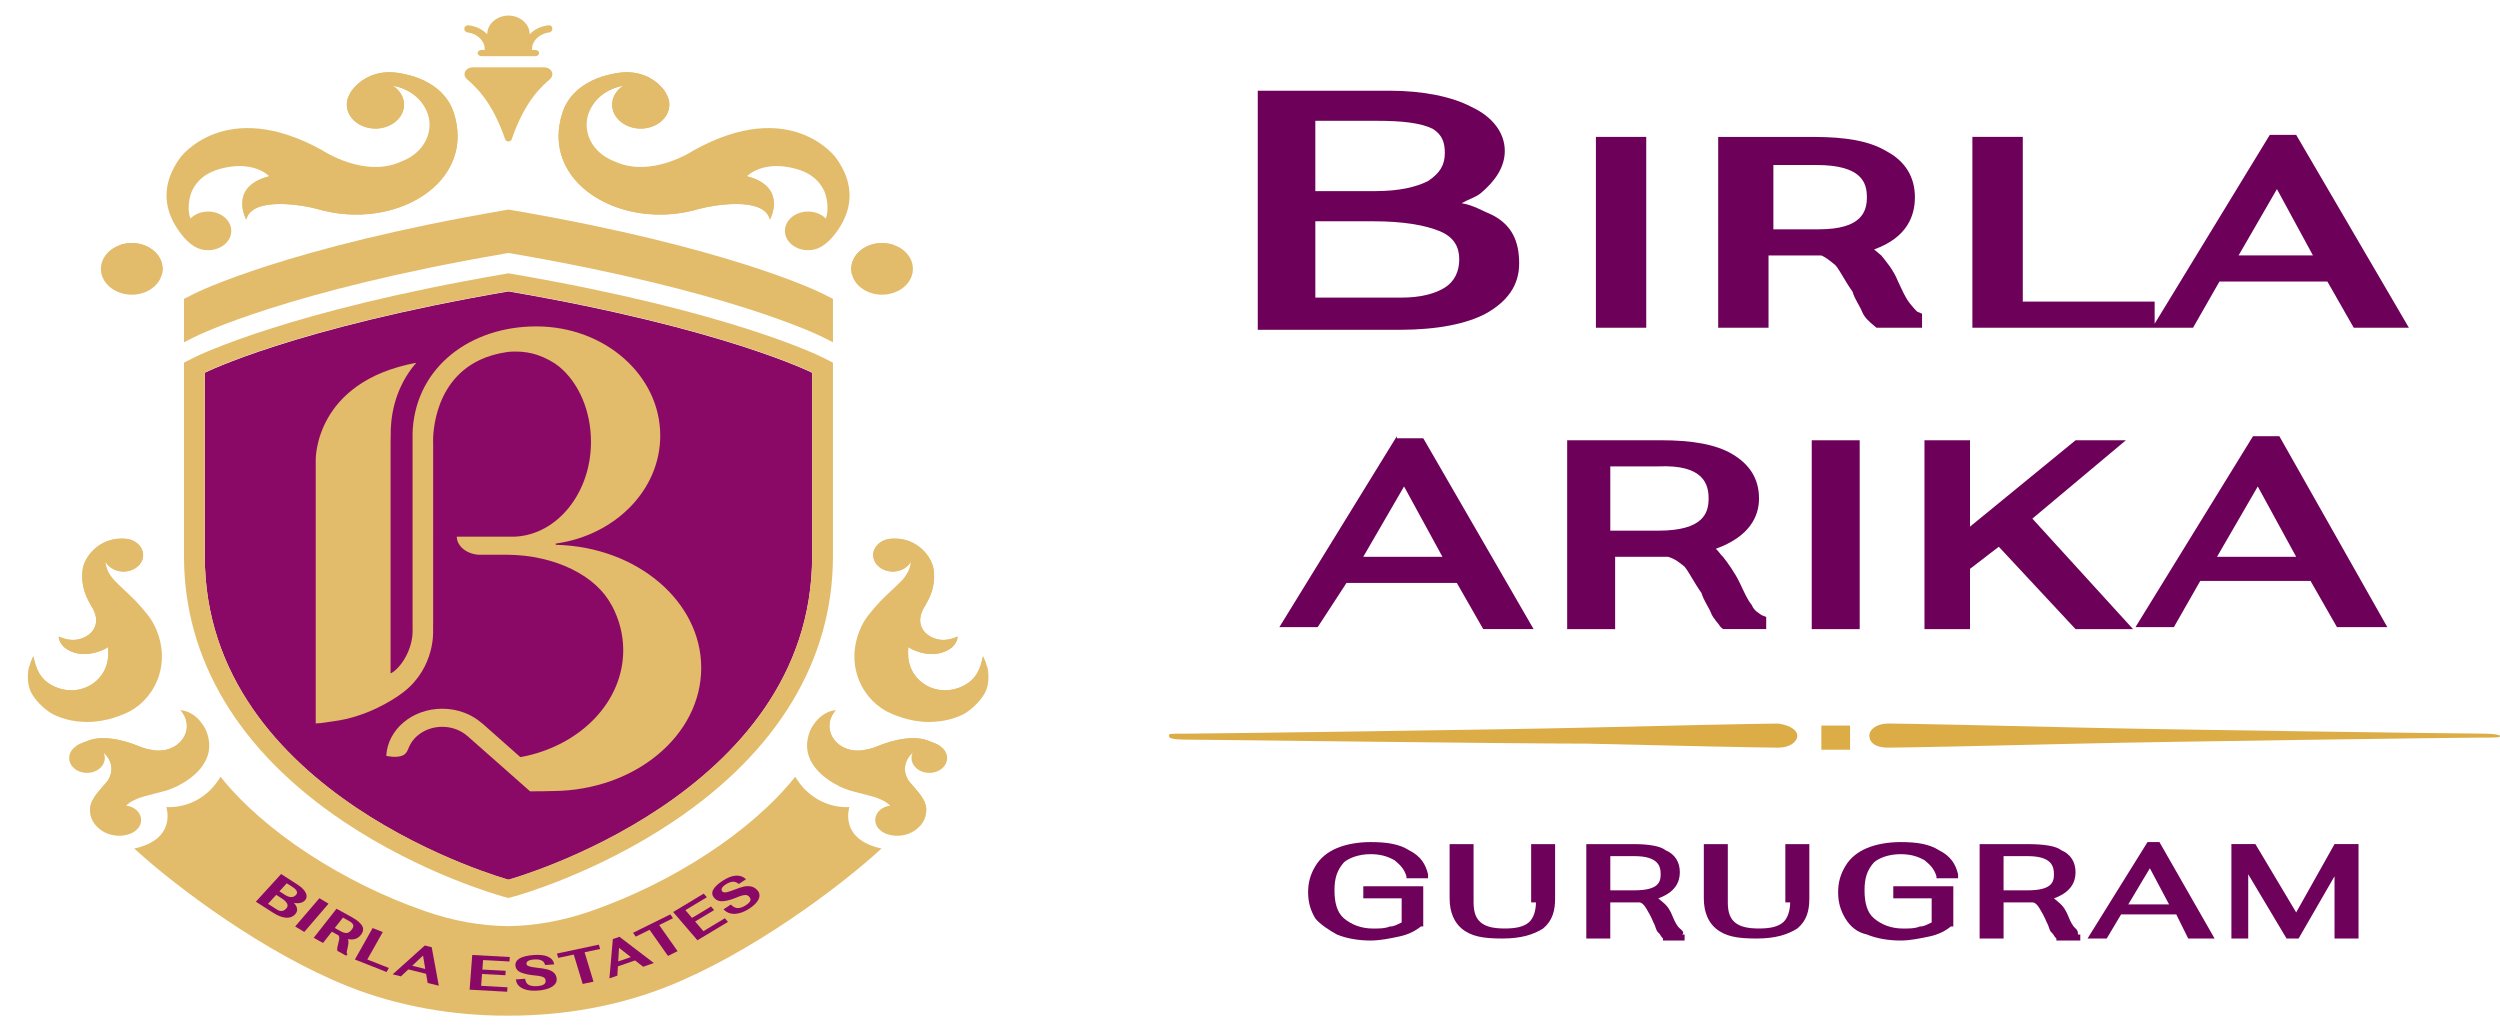 <?xml version="1.0" encoding="utf-8"?>
<!-- Generator: Adobe Illustrator 16.0.0, SVG Export Plug-In . SVG Version: 6.00 Build 0)  -->
<!DOCTYPE svg PUBLIC "-//W3C//DTD SVG 1.1//EN" "http://www.w3.org/Graphics/SVG/1.1/DTD/svg11.dtd">
<svg version="1.1" id="Layer_1" xmlns="http://www.w3.org/2000/svg" xmlns:xlink="http://www.w3.org/1999/xlink" x="0px" y="0px"
	 width="181.824px" height="75px" viewBox="-196.047 -15 181.824 75" enable-background="new -196.047 -15 181.824 75"
	 xml:space="preserve">
<g>
	<path fill="#DCAC47" d="M-14.223,38.499c0,0.146,0,0.146-1.395,0.146c-1.396,0-23.199,0.293-29.127,0.438
		c-5.926,0.147-12.906,0.293-13.953,0.293c-1.046,0-1.394-0.438-1.394-0.878l0,0l0,0l0,0l0,0c0-0.437,0.522-0.876,1.394-0.876
		c1.047,0,8.027,0.148,13.953,0.294c5.929,0.146,27.732,0.439,29.127,0.439C-14.4,38.356-14.223,38.499-14.223,38.499"/>
	<path fill="#DCAC47" d="M-65.328,38.499L-65.328,38.499L-65.328,38.499L-65.328,38.499c0,0.439-0.522,0.878-1.395,0.878
		c-1.047,0-8.023-0.146-13.954-0.293c-5.756,0-27.558-0.29-28.955-0.29c-1.394,0-1.394-0.148-1.394-0.294
		c0-0.143,0-0.143,1.394-0.143c1.397,0,23.199-0.294,28.955-0.438c5.931-0.147,12.907-0.294,13.954-0.294
		C-65.675,37.771-65.328,38.209-65.328,38.499L-65.328,38.499z"/>
	<rect x="-63.582" y="37.771" fill="#DCAC47" width="2.09" height="1.756"/>
	<path fill="#6D0159" d="M-87.479,0.653c-0.698-0.291-1.395-0.73-2.266-0.875c0.523-0.292,1.046-0.44,1.395-0.731
		c1.048-0.877,1.746-1.899,1.746-3.068c0-1.314-0.874-2.485-2.443-3.213c-1.397-0.731-3.49-1.169-5.931-1.169h-9.592v17.39h10.288
		c2.792,0,4.886-0.438,6.281-1.171c1.571-0.875,2.442-2.045,2.442-3.652C-85.557,2.554-86.084,1.386-87.479,0.653 M-90.965-3.875
		c0,0.876-0.351,1.46-1.222,2.044c-0.875,0.439-2.094,0.73-3.835,0.73h-4.362v-5.112h4.534c1.745,0,3.14,0.146,4.011,0.584
		C-91.14-5.192-90.965-4.606-90.965-3.875 M-100.384,1.093h4.188c2.267,0,3.836,0.293,4.884,0.73
		c1.043,0.438,1.396,1.169,1.396,2.046c0,0.878-0.352,1.607-1.047,2.045c-0.696,0.438-1.743,0.73-3.141,0.73h-6.279V1.093
		L-100.384,1.093z"/>
	<rect x="-79.977" y="-5.044" fill="#6D0159" width="3.661" height="13.88"/>
	<path fill="#6D0159" d="M-57.129,7.083c-0.35-0.438-0.522-0.876-0.871-1.606c-0.351-0.876-0.875-1.46-1.222-1.898
		c-0.176-0.147-0.348-0.293-0.522-0.438c2.441-0.877,2.967-2.485,2.967-3.799c0-1.461-0.699-2.631-2.098-3.36
		c-1.218-0.733-2.965-1.022-5.23-1.022h-6.979V8.837h3.662V3.579h3.84c0.348,0.146,0.699,0.438,1.047,0.73
		c0.349,0.439,0.698,1.171,1.22,1.9c0.175,0.585,0.522,1.021,0.697,1.46c0.177,0.438,0.525,0.73,0.874,1.021l0.174,0.146h3.313
		V7.816l-0.349-0.147C-56.606,7.668-56.777,7.522-57.129,7.083 M-60.269-0.663c0,1.024-0.349,2.34-3.489,2.34h-3.312v-4.676h3.136
		C-60.618-2.999-60.269-1.683-60.269-0.663"/>
	<path fill="#6D0159" d="M-30.965-5.192l-8.375,13.735V6.936h-9.59v-11.98h-3.667V8.835h13.085h0.175h2.789l1.921-3.361h7.849
		l1.917,3.361h4.011l-8.198-14.028L-30.965-5.192L-30.965-5.192z M-33.235,3.576l2.789-4.823l2.618,4.823H-33.235z"/>
	<path fill="#6E0159" d="M-96.374,47.123c0.699,0,1.221,0.144,1.744,0.438c0.349,0.29,0.698,0.584,0.874,1.17v0.146h1.569v-0.292
		c-0.175-0.732-0.523-1.318-1.394-1.755c-0.7-0.439-1.572-0.586-2.793-0.586c-0.871,0-1.743,0.146-2.441,0.438
		c-0.696,0.295-1.219,0.73-1.57,1.316c-0.349,0.586-0.523,1.168-0.523,1.898c0,0.731,0.175,1.317,0.523,1.9
		c0.348,0.438,1.045,0.877,1.57,1.169c0.699,0.292,1.57,0.439,2.441,0.439c0.699,0,1.398-0.147,2.093-0.293
		c0.7-0.146,1.219-0.438,1.571-0.729h0.175v-2.926h-4.36v0.88h2.79v1.754c-0.348,0.146-0.522,0.295-0.871,0.295
		c-0.35,0.146-0.699,0.146-1.221,0.146c-0.873,0-1.568-0.294-2.095-0.731c-0.521-0.438-0.698-1.17-0.698-2.045
		c0-0.878,0.177-1.462,0.698-2.049C-97.944,47.413-97.245,47.123-96.374,47.123"/>
	<path fill="#6E0159" d="M-84.338,50.629c0,0.586-0.174,1.169-0.524,1.461c-0.348,0.292-0.871,0.439-1.743,0.439
		c-0.874,0-1.397-0.147-1.744-0.439c-0.35-0.292-0.525-0.729-0.525-1.461v-4.238h-1.743v3.946c0,1.023,0.349,1.754,0.872,2.192
		c0.697,0.584,1.571,0.729,2.965,0.729s2.268-0.292,2.964-0.729c0.697-0.585,0.871-1.315,0.871-2.192v-3.946h-1.742v4.238H-84.338z"
		/>
	<path fill="#6E0159" d="M-73.873,52.529c-0.174-0.147-0.35-0.439-0.525-0.878c-0.172-0.438-0.347-0.729-0.697-1.022
		c-0.173-0.147-0.173-0.147-0.346-0.292c1.218-0.439,1.568-1.17,1.568-1.9c0-0.731-0.35-1.313-1.049-1.606
		c-0.346-0.291-1.218-0.439-2.265-0.439h-3.489v6.868h1.743v-2.63h2.095c0.173,0,0.348,0.147,0.522,0.438
		c0.173,0.293,0.348,0.585,0.524,1.022c0.174,0.292,0.174,0.585,0.347,0.73c0.177,0.146,0.177,0.293,0.35,0.438v0.147h1.568v-0.439
		h-0.174C-73.523,52.82-73.699,52.675-73.873,52.529 M-75.267,48.584c0,0.583-0.174,1.169-1.92,1.169h-1.743v-2.487h1.743
		C-75.441,47.267-75.267,47.999-75.267,48.584"/>
	<path fill="#6E0159" d="M-65.85,50.629c0,0.586-0.177,1.169-0.523,1.461c-0.349,0.292-0.872,0.439-1.743,0.439
		c-0.872,0-1.397-0.147-1.747-0.439c-0.349-0.292-0.521-0.729-0.521-1.461v-4.238h-1.745v3.946c0,1.023,0.348,1.754,0.872,2.192
		c0.699,0.584,1.571,0.729,2.966,0.729c1.395,0,2.263-0.292,2.963-0.729c0.698-0.585,0.873-1.315,0.873-2.192v-3.946h-1.745v4.238
		H-65.85z"/>
	<path fill="#6E0159" d="M-57.827,47.123c0.698,0,1.221,0.144,1.747,0.438c0.347,0.29,0.698,0.584,0.871,1.17v0.146h1.571v-0.292
		c-0.176-0.732-0.525-1.318-1.399-1.755c-0.696-0.439-1.568-0.586-2.789-0.586c-0.871,0-1.743,0.146-2.441,0.438
		c-0.7,0.295-1.223,0.73-1.571,1.316c-0.349,0.586-0.523,1.168-0.523,1.898c0,0.731,0.174,1.317,0.523,1.9
		c0.348,0.586,0.871,1.022,1.571,1.169c0.699,0.292,1.57,0.439,2.441,0.439c0.698,0,1.395-0.147,2.093-0.293
		c0.7-0.146,1.219-0.438,1.569-0.729h0.18v-2.926h-4.366v0.88h2.792v1.754c-0.347,0.146-0.522,0.295-0.871,0.295
		c-0.348,0.146-0.695,0.146-1.22,0.146c-0.871,0-1.571-0.294-2.093-0.731c-0.526-0.438-0.698-1.17-0.698-2.045
		c0-0.878,0.172-1.462,0.698-2.049C-59.397,47.413-58.698,47.123-57.827,47.123"/>
	<path fill="#6E0159" d="M-45.093,52.529c-0.175-0.147-0.352-0.439-0.522-0.878c-0.176-0.438-0.353-0.729-0.7-1.022
		c-0.173-0.147-0.173-0.147-0.348-0.292c1.219-0.439,1.57-1.17,1.57-1.9c0-0.731-0.348-1.313-1.048-1.606
		c-0.347-0.291-1.218-0.439-2.441-0.439h-3.487v6.868h1.742v-2.63h2.094c0.172,0,0.348,0.147,0.522,0.438
		c0.177,0.293,0.349,0.585,0.525,1.022c0.175,0.292,0.175,0.585,0.351,0.73c0.172,0.146,0.172,0.293,0.348,0.438v0.147h1.739v-0.439
		h-0.172C-44.918,52.82-44.918,52.675-45.093,52.529 M-46.664,48.584c0,0.583-0.172,1.169-1.919,1.169h-1.745v-2.487h1.745
		C-46.836,47.267-46.664,47.999-46.664,48.584"/>
	<path fill="#6E0159" d="M-39.859,46.244l-4.363,7.015h1.395l1.046-1.756h4.012l0.871,1.756h1.918l-4.012-7.015H-39.859z
		 M-41.258,50.776l1.57-2.631l1.396,2.631H-41.258z"/>
	<polygon fill="#6E0159" points="-26.258,46.391 -29.047,51.36 -32.012,46.391 -33.758,46.391 -33.758,53.259 -32.535,53.259 
		-32.535,48.584 -29.746,53.259 -28.872,53.259 -26.258,48.731 -26.258,53.259 -24.512,53.259 -24.512,46.391 	"/>
	<path fill="#6D0159" d="M-94.456,16.727l-8.543,13.883h2.788l2.096-3.214h8.022l1.919,3.357h3.664l-8.023-13.879h-1.92v-0.147
		H-94.456z M-96.897,25.495l2.966-5.115l2.792,5.115H-96.897z"/>
	<path fill="#6D0159" d="M-68.641,29.003L-68.641,29.003c-0.347-0.438-0.522-0.878-0.872-1.606c-0.35-0.731-0.874-1.462-1.221-1.901
		c-0.173-0.146-0.347-0.439-0.522-0.584c2.441-0.88,3.141-2.338,3.141-3.655c0-1.46-0.699-2.484-1.918-3.216
		c-1.22-0.73-2.965-1.022-5.232-1.022h-6.803v13.736h3.489v-5.261h3.839c0.523,0.147,0.873,0.44,1.218,0.73
		c0.352,0.438,0.699,1.171,1.221,1.899c0.174,0.585,0.525,1.022,0.697,1.461c0.176,0.437,0.524,0.731,0.699,1.022l0.176,0.147h3.137
		v-0.878l-0.348-0.146C-68.116,29.588-68.465,29.44-68.641,29.003 M-71.781,21.258c0,1.022-0.348,2.337-3.66,2.337h-3.49V18.92h3.49
		C-72.128,18.775-71.781,20.234-71.781,21.258"/>
	<rect x="-64.28" y="17.021" fill="#6D0159" width="3.488" height="13.735"/>
	<polygon fill="#6D0159" points="-41.434,17.021 -45.093,17.021 -52.769,23.303 -52.769,17.021 -56.081,17.021 -56.081,30.756 
		-52.769,30.756 -52.769,26.372 -50.675,24.764 -45.093,30.756 -40.911,30.756 -48.234,22.719 	"/>
	<path fill="#6D0159" d="M-30.27,16.727h-1.918l-8.546,13.883h2.792l1.919-3.361h8.02l1.921,3.361h3.663L-30.27,16.727z
		 M-34.804,25.495l2.964-5.115l2.792,5.115H-34.804z"/>
	<path fill="#E2BC6A" d="M-159.116,58.869L-159.116,58.869h-0.002c-4,0.012-8.001-0.694-11.594-2.122
		c-6.032-2.396-12.468-7.186-15.573-10.034c3.143-0.677,2.333-3.019,2.333-3.019s2.446,0.282,3.945-2.2
		c3.154,3.964,8.929,7.725,14.933,9.796c1.977,0.68,3.963,1.045,5.951,1.067c0.001,0,0.004,0,0.007,0.001
		c0.002-0.001,0.004-0.001,0.007-0.001c0.003,0,0.006,0,0.008,0.001c0.003-0.001,0.005-0.001,0.007-0.001
		c1.986-0.022,3.975-0.388,5.95-1.067c6.005-2.071,11.779-5.832,14.934-9.796c1.498,2.482,3.943,2.2,3.943,2.2
		s-0.809,2.342,2.333,3.019c-3.104,2.849-9.54,7.638-15.572,10.034c-3.592,1.428-7.594,2.134-11.592,2.122h-0.002h-0.002"/>
	<path fill="#8A0967" d="M-174.669,50.67c0.129,0.023,0.25,0.028,0.367,0.015c0.187-0.022,0.333-0.091,0.439-0.205
		c0.093-0.102,0.129-0.222,0.111-0.358c-0.021-0.13-0.089-0.266-0.205-0.404c-0.114-0.136-0.272-0.268-0.465-0.392l-1.181-0.758
		l-1.835,2.011l1.258,0.807c0.334,0.214,0.642,0.334,0.914,0.356c0.032,0.003,0.064,0.005,0.094,0.005
		c0.241,0,0.438-0.084,0.587-0.246C-174.361,51.254-174.39,50.976-174.669,50.67 M-174.767,49.514
		c0.16,0.103,0.262,0.204,0.304,0.307c0.038,0.095,0.02,0.181-0.057,0.265c-0.097,0.105-0.208,0.157-0.345,0.158
		c-0.134,0-0.284-0.053-0.444-0.154l-0.413-0.265l0.53-0.582L-174.767,49.514z M-175.223,51.07c-0.1,0.11-0.208,0.171-0.323,0.184
		c-0.117,0.011-0.24-0.023-0.367-0.108l-0.642-0.41l0.596-0.653l0.396,0.252c0.211,0.137,0.348,0.271,0.404,0.398
		C-175.106,50.854-175.126,50.965-175.223,51.07"/>
	<polygon fill="#8A0967" points="-172.818,50.326 -174.58,52.382 -173.917,52.781 -172.154,50.726 	"/>
	<path fill="#8A0967" d="M-169.798,52.993c0.184-0.235,0.211-0.463,0.079-0.677c-0.126-0.204-0.371-0.408-0.731-0.605l-1.122-0.619
		l-1.659,2.114l0.678,0.374l0.642-0.818l0.482,0.267c0.044,0.059,0.064,0.127,0.058,0.211c-0.007,0.093-0.031,0.22-0.074,0.374
		c-0.033,0.111-0.057,0.21-0.069,0.291c-0.013,0.084-0.013,0.16,0.001,0.227l0.004,0.025l0.637,0.351l0.11-0.135l-0.062-0.027
		c0,0-0.018-0.021-0.004-0.115c0.015-0.094,0.042-0.225,0.081-0.387c0.033-0.138,0.047-0.259,0.042-0.361
		c-0.003-0.063-0.015-0.125-0.033-0.183C-170.338,53.383-170.021,53.278-169.798,52.993 M-171.252,52.737l-0.446-0.246l0.593-0.754
		l0.445,0.246c0.158,0.087,0.258,0.18,0.3,0.278c0.039,0.092,0.001,0.213-0.114,0.358c-0.117,0.149-0.236,0.229-0.354,0.236
		C-170.952,52.862-171.095,52.824-171.252,52.737"/>
	<polygon fill="#8A0967" points="-168.208,52.788 -168.947,52.496 -170.236,54.785 -167.933,55.695 -167.766,55.401 
		-169.332,54.783 	"/>
	<path fill="#8A0967" d="M-164.65,53.89l-0.501-0.125l-2.336,2.097l0.598,0.149l0.539-0.505l1.293,0.319l0.114,0.667l0.809,0.2
		l-0.509-2.77L-164.65,53.89z M-165.117,55.473l-0.949-0.235l0.786-0.738L-165.117,55.473z"/>
	<polygon fill="#8A0967" points="-161.893,56.98 -159.163,57.129 -159.138,56.805 -161.055,56.7 -160.988,55.838 -159.292,55.929 
		-159.268,55.605 -160.963,55.515 -160.911,54.824 -158.994,54.928 -158.969,54.603 -161.701,54.455 	"/>
	<path fill="#8A0967" d="M-156.266,55.499c-0.184-0.045-0.435-0.085-0.746-0.119c-0.212-0.025-0.376-0.052-0.488-0.082
		c-0.128-0.037-0.182-0.068-0.205-0.091c-0.031-0.029-0.048-0.065-0.052-0.105c-0.009-0.078,0.025-0.144,0.106-0.202
		c0.085-0.062,0.227-0.101,0.422-0.115c0.228-0.018,0.411,0.001,0.547,0.056c0.13,0.054,0.218,0.151,0.269,0.301l0.015,0.046
		l0.66-0.051l-0.014-0.061c-0.046-0.219-0.197-0.387-0.449-0.501c-0.244-0.111-0.593-0.149-1.038-0.116
		c-0.451,0.034-0.792,0.116-1.01,0.242c-0.23,0.133-0.334,0.317-0.309,0.546c0.025,0.233,0.179,0.403,0.455,0.503
		c0.259,0.094,0.575,0.158,0.939,0.192c0.221,0.018,0.392,0.045,0.509,0.08c0.108,0.034,0.183,0.072,0.22,0.115
		c0.039,0.044,0.062,0.097,0.069,0.163c0.014,0.124-0.022,0.217-0.113,0.284c-0.093,0.071-0.252,0.115-0.475,0.134
		c-0.272,0.021-0.484-0.009-0.63-0.085c-0.14-0.072-0.228-0.207-0.262-0.399l-0.009-0.052l-0.672,0.051l0.009,0.058
		c0.044,0.272,0.213,0.479,0.507,0.609c0.223,0.102,0.501,0.152,0.826,0.152c0.087,0,0.179-0.005,0.274-0.012
		c0.279-0.021,0.523-0.069,0.729-0.142c0.209-0.074,0.371-0.173,0.48-0.296c0.111-0.124,0.16-0.269,0.142-0.43
		c-0.02-0.188-0.096-0.34-0.226-0.447C-155.911,55.62-156.073,55.545-156.266,55.499"/>
	<polygon fill="#8A0967" points="-152.494,53.702 -155.544,54.352 -155.45,54.667 -154.318,54.426 -153.669,56.563 -152.881,56.396 
		-153.53,54.258 -152.399,54.018 	"/>
	<path fill="#8A0967" d="M-151.476,53.298l-0.248,2.859l0.577-0.198l0.041-0.676l1.247-0.431l0.587,0.459l0.78-0.27l-2.502-1.91
		L-151.476,53.298z M-150.17,54.608l-0.914,0.315l0.058-0.987L-150.17,54.608z"/>
	<polygon fill="#8A0967" points="-147.099,51.782 -147.296,51.503 -150.006,52.842 -149.809,53.123 -148.804,52.625 
		-147.466,54.524 -146.767,54.178 -148.104,52.278 	"/>
	<polygon fill="#8A0967" points="-144.888,52.723 -145.49,52.021 -144.111,51.19 -144.336,50.927 -145.716,51.758 -146.198,51.195 
		-144.639,50.256 -144.865,49.991 -147.088,51.331 -145.324,53.386 -143.101,52.048 -143.329,51.784 	"/>
	<path fill="#8A0967" d="M-140.968,49.741c-0.14-0.151-0.3-0.243-0.479-0.274c-0.173-0.03-0.359-0.022-0.551,0.025
		c-0.184,0.047-0.416,0.126-0.704,0.239c-0.195,0.075-0.352,0.127-0.465,0.152c-0.103,0.021-0.183,0.028-0.23,0.017
		c-0.045-0.011-0.083-0.03-0.113-0.064c-0.058-0.062-0.071-0.133-0.042-0.218c0.032-0.092,0.127-0.188,0.282-0.289
		c0.181-0.118,0.347-0.187,0.496-0.201c0.142-0.015,0.282,0.029,0.421,0.132l0.041,0.03l0.522-0.342l-0.049-0.045
		c-0.181-0.162-0.418-0.235-0.702-0.217c-0.277,0.017-0.596,0.143-0.948,0.372c-0.732,0.479-0.934,0.903-0.599,1.261
		c0.172,0.186,0.412,0.259,0.707,0.217c0.278-0.037,0.585-0.127,0.913-0.265c0.199-0.085,0.36-0.139,0.481-0.162
		c0.111-0.021,0.199-0.022,0.26-0.003c0.06,0.019,0.115,0.054,0.163,0.106c0.09,0.098,0.119,0.192,0.088,0.29
		c-0.034,0.101-0.138,0.211-0.314,0.326c-0.216,0.142-0.412,0.214-0.59,0.216c-0.164,0-0.322-0.073-0.472-0.218l-0.042-0.039
		l-0.532,0.348l0.045,0.044c0.193,0.19,0.438,0.286,0.728,0.286c0.03,0,0.061-0.001,0.091-0.003
		c0.321-0.022,0.664-0.149,1.017-0.382c0.221-0.145,0.396-0.295,0.521-0.448c0.129-0.158,0.201-0.315,0.214-0.467
		C-140.797,50.011-140.85,49.868-140.968,49.741"/>
	<path fill="#E2BC6A" d="M-184.225,4.466c0.061,1.041-0.899,1.918-2.137,1.965c-1.236,0.045-2.286-0.755-2.344-1.789
		c-0.053-1.041,0.902-1.918,2.141-1.966C-185.326,2.631-184.279,3.433-184.225,4.466"/>
	<path fill="#8A0967" d="M-136.981,25.478c0,17.438-22.087,23.515-22.087,23.515s-22.083-6.076-22.083-23.515V12.112
		c0,0,6.412-3.227,22.083-5.916c15.675,2.689,22.087,5.916,22.087,5.916V25.478z"/>
	<path fill="#E2BC6A" d="M-155.566,24.625c-0.003,0-0.003,0.002-0.012,0.002c-0.003,0-0.003-0.002-0.016-0.002c0,0-0.003,0-0.011,0
		v-0.006c-0.019-0.012-0.039-0.023-0.039-0.045c0-0.016,0.02-0.031,0.039-0.041V24.53c0,0,0.004-0.002,0.008-0.002
		c0,0,0.016-0.008,0.019-0.008c0.004,0,0.008,0.005,0.008,0.005c4.278-0.619,7.542-3.893,7.542-7.842
		c0-4.387-4.034-7.944-9.011-7.944c-4.796,0-8.675,2.931-8.988,7.46c-0.005,0.064-0.013,0.328-0.013,0.328v0.116v0.256v0.585v13.185
		c0.084,1.613-0.962,3.025-1.6,3.307v-1.239v-2.222v-3.992V17.15c0.003-0.221,0.012-0.417,0.012-0.596v-0.157v-0.116
		c0,0,0.011-0.266,0.019-0.333c0.114-1.767,0.786-3.362,1.839-4.563c-7.433,1.382-7.314,7.058-7.314,7.058v0.172v7.907v6.214v3.698
		v1.182c0.47-0.016,0.914-0.112,1.357-0.169c2.275-0.304,4.21-1.473,5.055-2.133c2.282-1.801,2.124-4.424,2.124-4.424v-0.304v-0.26
		h0.004V17.203l-0.007-0.018h0.003c0,0-0.194-4.32,3.407-6.011c0.569-0.266,1.227-0.463,1.993-0.574
		c0.106-0.016,1.172-0.132,2.174,0.213c0.616,0.209,1.178,0.515,1.576,0.835c1.433,1.173,2.333,3.215,2.333,5.493
		c0,3.702-2.44,6.726-5.498,6.888h-2.685h-1.579c0.015,0.69,0.705,1.254,1.579,1.316h2.091c3.513,0.027,6.489,1.548,7.578,3.658
		l0.011-0.006c0.539,1.005,0.849,2.115,0.849,3.286c0,3.688-2.986,6.786-7.039,7.694c-0.145,0.031-0.294,0.063-0.443,0.089
		l-2.78-2.46l-0.003,0.005c-0.738-0.658-1.766-1.066-2.898-1.066c-2.191,0-3.976,1.521-4.071,3.43c0,0,0.841,0.198,1.276-0.076
		c0.235-0.148,0.299-0.401,0.399-0.617c0.381-0.832,1.312-1.421,2.396-1.421c0.716,0,1.357,0.254,1.824,0.666l0.004-0.001
		l2.229,1.968l2.21,1.954v-0.003l0.118,0.108c0.65-0.003,1.186,0,1.576-0.021c0.034-0.003,0.073,0,0.11,0
		c5.956-0.051,10.763-4.041,10.763-8.96C-145.048,28.729-149.725,24.782-155.566,24.625"/>
	<path fill="#E2BC6A" d="M-163.075-6.886c-0.542-1.58-2.027-2.271-2.838-2.537c-0.326-0.108-1.257-0.354-1.931-0.324
		c-1.273,0.052-2.086,0.671-2.539,1.232c-0.107,0.127-0.191,0.269-0.264,0.413v0.005c-0.006,0.019-0.014,0.037-0.021,0.054
		c-0.047,0.086-0.082,0.18-0.108,0.277c-0.003,0.015-0.003,0.022-0.007,0.032c-0.011,0.05-0.018,0.097-0.034,0.144
		c0.007-0.005,0.007-0.009,0.01-0.013c-0.131,0.882,0.561,1.719,1.619,1.913c1.12,0.207,2.228-0.39,2.478-1.327
		c0.176-0.682-0.149-1.354-0.765-1.75c1.521,0.259,2.669,1.432,2.669,2.834c-0.004,1.197-0.834,2.222-2.02,2.662
		c-2.669,1.277-5.776-0.796-5.776-0.796c-7.071-3.928-10.335,0.529-10.335,0.529c-1.816,2.5-0.768,4.494,0.099,5.604
		c0.498,0.634,0.957,0.873,0.957,0.873c0.275,0.165,0.608,0.258,0.971,0.258c0.926,0,1.683-0.628,1.683-1.406
		c0-0.773-0.757-1.405-1.679-1.406c-0.523,0.001-0.987,0.199-1.292,0.51c-0.237-0.577-0.108-1.513,0.102-1.977
		c0.498-1.108,1.522-1.567,2.57-1.756c2.107-0.384,3.059,0.659,3.059,0.659c-2.982,0.768-1.671,3.147-1.671,3.147
		c0.44-1.757,4.354-1.005,5.166-0.769C-167.334,1.852-161.32-1.722-163.075-6.886"/>
	<path fill="#E2BC6A" d="M-163.075-6.886c-0.542-1.58-2.027-2.271-2.838-2.537c-0.326-0.108-1.257-0.354-1.931-0.324
		c-1.273,0.052-2.086,0.671-2.539,1.232c-0.107,0.127-0.191,0.269-0.264,0.413v0.005c-0.006,0.019-0.014,0.037-0.021,0.054
		c-0.047,0.086-0.082,0.18-0.108,0.277c-0.003,0.015-0.003,0.022-0.007,0.032c-0.011,0.05-0.018,0.097-0.034,0.144
		c0.007-0.005,0.007-0.009,0.01-0.013c-0.131,0.882,0.561,1.719,1.619,1.913c1.12,0.207,2.228-0.39,2.478-1.327
		c0.176-0.682-0.149-1.354-0.765-1.75c0.954,0.164,1.762,0.685,2.229,1.401c0.038,0.056,0.076,0.115,0.106,0.172
		c0.012,0.021,0.023,0.037,0.031,0.059c1.808,3.318-1.992,7.048-7.501,5.433c-0.807-0.236-2.557-0.777-3.857-0.478
		c-2.982,0.768-1.671,3.147-1.671,3.147c0.44-1.757,4.354-1.005,5.166-0.769C-167.334,1.852-161.32-1.722-163.075-6.886"/>
	<path fill="#E2BC6A" d="M-155.111-6.886c0.54-1.58,2.022-2.271,2.829-2.537c0.33-0.108,1.262-0.354,1.934-0.324
		c1.273,0.052,2.089,0.671,2.543,1.232c0.103,0.127,0.187,0.269,0.259,0.413v0.005c0.008,0.019,0.017,0.037,0.027,0.054
		c0.038,0.086,0.077,0.18,0.103,0.277c0.004,0.015,0.004,0.022,0.008,0.032c0.011,0.05,0.023,0.097,0.03,0.144
		c0-0.005,0-0.009-0.004-0.013c0.126,0.882-0.563,1.719-1.617,1.913c-1.124,0.207-2.229-0.39-2.478-1.327
		c-0.18-0.682,0.145-1.354,0.761-1.75c-1.518,0.259-2.668,1.432-2.665,2.834c0,1.197,0.831,2.222,2.015,2.662
		c2.677,1.277,5.777-0.796,5.777-0.796c7.069-3.928,10.33,0.529,10.33,0.529c1.819,2.5,0.771,4.494-0.092,5.604
		c-0.501,0.634-0.963,0.873-0.963,0.873c-0.271,0.165-0.604,0.258-0.963,0.258c-0.925,0-1.684-0.628-1.684-1.406
		c0-0.773,0.75-1.405,1.684-1.406c0.516,0.001,0.983,0.199,1.289,0.51c0.236-0.577,0.107-1.513-0.104-1.977
		c-0.501-1.108-1.525-1.567-2.574-1.756c-2.105-0.384-3.054,0.659-3.054,0.659c2.982,0.768,1.67,3.147,1.67,3.147
		c-0.443-1.757-4.359-1.005-5.168-0.769C-150.851,1.852-156.87-1.722-155.111-6.886"/>
	<path fill="#E2BC6A" d="M-155.111-6.886c0.54-1.58,2.022-2.271,2.829-2.537c0.33-0.108,1.262-0.354,1.934-0.324
		c1.273,0.052,2.089,0.671,2.543,1.232c0.103,0.127,0.187,0.269,0.259,0.413v0.005c0.008,0.019,0.017,0.037,0.027,0.054
		c0.038,0.086,0.077,0.18,0.103,0.277c0.004,0.015,0.004,0.022,0.008,0.032c0.011,0.05,0.023,0.097,0.03,0.144
		c0-0.005,0-0.009-0.004-0.013c0.126,0.882-0.563,1.719-1.617,1.913c-1.124,0.207-2.229-0.39-2.478-1.327
		c-0.18-0.682,0.145-1.354,0.761-1.75c-0.956,0.164-1.762,0.685-2.228,1.401c-0.039,0.056-0.072,0.115-0.107,0.172
		c-0.008,0.021-0.02,0.037-0.028,0.059c-1.813,3.318,1.989,7.048,7.502,5.433c0.802-0.236,2.559-0.777,3.858-0.478
		c2.982,0.768,1.67,3.147,1.67,3.147c-0.443-1.757-4.359-1.005-5.168-0.769C-150.851,1.852-156.87-1.722-155.111-6.886"/>
	<path fill="#E2BC6A" d="M-134.133,4.466c-0.058,1.041,0.894,1.918,2.136,1.965c1.236,0.045,2.284-0.755,2.343-1.789
		c0.059-1.041-0.9-1.918-2.139-1.966C-133.027,2.631-134.076,3.433-134.133,4.466"/>
	<path fill="#E2BC6A" d="M-131.792,2.676c0.252,0.011,0.499,0.06,0.723,0.133c0.026,0.131,0.042,0.274,0.034,0.414
		c-0.057,1.033-1.102,1.837-2.34,1.791c-0.256-0.013-0.501-0.059-0.727-0.131c-0.027-0.135-0.039-0.274-0.03-0.417
		C-134.076,3.433-133.028,2.631-131.792,2.676"/>
	<path fill="#E2BC6A" d="M-186.565,2.676c-0.256,0.011-0.5,0.06-0.723,0.133c-0.03,0.131-0.042,0.274-0.038,0.414
		c0.062,1.033,1.105,1.837,2.344,1.791c0.256-0.013,0.502-0.059,0.727-0.131c0.027-0.135,0.038-0.274,0.031-0.417
		C-184.279,3.433-185.326,2.631-186.565,2.676"/>
	<path fill="#E2BC6A" d="M-158.762,0.294l-0.306-0.053l-0.302,0.053c-15.745,2.702-22.294,5.934-22.561,6.071l-0.734,0.372v3.156
		l0.734-0.371c0.267-0.136,6.816-3.368,22.561-6.07l0.302-0.054l0.306,0.054c15.748,2.702,22.29,5.934,22.561,6.07l0.734,0.371
		V6.737l-0.734-0.372C-136.473,6.228-143.014,2.996-158.762,0.294"/>
	<path fill="#E2BC6A" d="M-155.964-13.108c-0.059-0.045-0.137-0.065-0.221-0.05c-0.524,0.065-1.005,0.293-1.338,0.651v-0.032v-0.003
		v-0.034v-0.001l-0.003-0.032v-0.001c0-0.022-0.004-0.046-0.008-0.069l-0.007-0.032v-0.003l-0.008-0.028l-0.007-0.034v-0.002
		l-0.007-0.031l-0.004-0.031v-0.003v-0.002l-0.012-0.03v-0.001l-0.011-0.031l-0.012-0.03v-0.003l-0.012-0.027v-0.005l-0.015-0.028
		v-0.002l-0.015-0.026v-0.003l-0.012-0.026v-0.005l-0.015-0.027l-0.02-0.031l-0.019-0.029v-0.001l-0.019-0.026l-0.016-0.029v-0.003
		l-0.019-0.026v-0.004l-0.025-0.023v-0.001l-0.021-0.026l-0.019-0.025v-0.003l-0.008-0.004l-0.015-0.019l-0.024-0.026l-0.004-0.002
		l-0.021-0.024l-0.021-0.022l-0.003-0.003l-0.003-0.003l-0.019-0.021l-0.028-0.022l-0.026-0.022l-0.027-0.02v-0.003l-0.026-0.021
		v-0.003l-0.028-0.019h-0.002l-0.027-0.021v-0.001l-0.032-0.016l-0.03-0.021l-0.026-0.018h-0.008
		c-0.016-0.014-0.038-0.025-0.058-0.036l-0.034-0.018v-0.001l-0.032-0.015l-0.03-0.016h-0.003l-0.031-0.013l-0.03-0.014
		l-0.039-0.013l-0.033-0.015l-0.035-0.009l-0.034-0.013h-0.004l-0.035-0.01l-0.039-0.013l-0.039-0.006l-0.034-0.008l-0.034-0.008
		l-0.039-0.005c-0.014-0.003-0.025-0.004-0.041-0.004v-0.003l-0.035-0.005l-0.038-0.004l-0.042-0.002l-0.039-0.003h-0.042
		l-0.042-0.001l-0.034,0.001h-0.004h-0.038l-0.038,0.003h-0.004l-0.03,0.002l-0.043,0.004l-0.039,0.005v0.003l-0.039,0.004
		l-0.039,0.005c-0.011,0.005-0.022,0.006-0.037,0.008l-0.035,0.008l-0.038,0.006h-0.004l-0.034,0.013l-0.036,0.01l-0.033,0.013
		l-0.038,0.009l-0.035,0.015l-0.034,0.013l-0.031,0.014l-0.035,0.013l-0.036,0.016l-0.028,0.015v0.001l-0.035,0.018
		c-0.02,0.011-0.043,0.022-0.062,0.036l-0.03,0.018h-0.005l-0.023,0.021l-0.034,0.016v0.001l-0.031,0.021l-0.022,0.019l-0.004,0.003
		l-0.024,0.021v0.003l-0.03,0.02l-0.022,0.022h-0.005l-0.021,0.022l-0.021,0.021l-0.011,0.003v0.003l-0.023,0.022l-0.027,0.024
		v0.002l-0.019,0.026l-0.02,0.019l-0.003,0.004v0.003l-0.018,0.025h-0.004l-0.021,0.026v0.001l-0.018,0.023v0.004l-0.021,0.026
		l-0.003,0.003l-0.02,0.029l-0.019,0.026v0.001l-0.014,0.029l-0.016,0.031l-0.017,0.027v0.005l-0.013,0.026l-0.005,0.003
		l-0.008,0.026v0.002l-0.015,0.028v0.005l-0.014,0.027v0.003l-0.013,0.03l-0.008,0.031v0.001l-0.011,0.03v0.002v0.003l-0.013,0.031
		l-0.006,0.031v0.002l-0.005,0.034l-0.006,0.028v0.003l-0.009,0.032c0,0.023-0.006,0.047-0.006,0.069v0.001v0.032v0.001v0.034v0.003
		l-0.004,0.032c-0.336-0.357-0.811-0.586-1.342-0.651c-0.08-0.015-0.156,0.005-0.218,0.05c-0.065,0.047-0.101,0.106-0.101,0.174
		v0.063c0,0.112,0.105,0.209,0.235,0.228c0.707,0.094,1.246,0.603,1.246,1.22v0.054h-0.234c-0.151,0-0.279,0.101-0.279,0.23
		c0,0.125,0.127,0.227,0.279,0.227h1.95h1.957c0.158,0,0.28-0.102,0.28-0.227c0-0.13-0.123-0.23-0.28-0.23h-0.236v-0.054
		c0-0.617,0.543-1.125,1.247-1.22c0.134-0.018,0.229-0.116,0.229-0.228v-0.063C-155.873-13.001-155.902-13.061-155.964-13.108"/>
	<path fill="#E2BC6A" d="M-155.873-9.6c0-0.248-0.207-0.449-0.485-0.492l-0.004-0.003c-0.029-0.007-0.068-0.01-0.099-0.01h-2.607
		h-2.604c-0.036,0-0.069,0.002-0.104,0.01v0.003c-0.279,0.042-0.488,0.244-0.488,0.492c0,0.11,0.046,0.216,0.122,0.296l-0.004,0.01
		c0.603,0.537,1.854,1.539,2.851,4.46h0.008c0.034,0.068,0.122,0.121,0.218,0.121c0.103,0,0.184-0.053,0.222-0.121h0.004
		c0.998-2.922,2.252-3.924,2.853-4.46l-0.004-0.01C-155.921-9.384-155.873-9.49-155.873-9.6"/>
	<path fill="#E2BC6A" d="M-136.202,11.003c-0.271-0.135-6.813-3.372-22.561-6.072l-0.306-0.055l-0.301,0.055
		c-15.745,2.7-22.294,5.937-22.561,6.072l-0.735,0.372v14.082c0,7.531,4.015,14.203,11.608,19.292
		c5.67,3.797,11.283,5.365,11.516,5.431l0.474,0.13l0.475-0.13c0.236-0.065,5.846-1.634,11.514-5.431
		c7.597-5.089,11.612-11.761,11.612-19.292V11.375L-136.202,11.003z M-136.981,25.457c0,17.438-22.087,23.513-22.087,23.513
		s-22.083-6.074-22.083-23.513V12.094c0,0,6.412-3.229,22.083-5.917c15.675,2.688,22.087,5.917,22.087,5.917V25.457z"/>
	<path fill="#E2BC6A" d="M-133.397,30.558c0.293-0.625,0.775-1.171,1.364-1.812c0.241-0.27,1.354-1.277,1.599-1.557
		c0.328-0.366,0.593-0.8,0.618-1.316c-0.182,0.32-0.531,0.576-0.978,0.664c-0.768,0.146-1.533-0.257-1.708-0.901
		c-0.177-0.642,0.304-1.28,1.069-1.433c0.123-0.022,0.244-0.029,0.363-0.025c0.007,0,0.007,0,0.007,0v-0.004
		c1.786-0.052,2.817,1.386,2.921,2.263c0.148,1.246-0.271,2.041-0.75,2.835c-0.039,0.072-0.065,0.148-0.104,0.23
		c-0.439,1.069,0.307,1.863,1.27,2.018c0.424,0.068,0.906-0.03,1.327-0.228c-0.012,0.46-0.427,0.802-0.433,0.807
		c-1.268,0.975-2.863,0.129-2.863,0.129c-0.11-0.047-0.21-0.104-0.294-0.172c-0.015,0.189-0.023,0.386-0.01,0.593
		c0.065,1.973,2.154,3.173,4.026,2.226c1.016-0.518,1.246-1.362,1.42-2.147c0,0,0.005,0.017,0.013,0.045
		c0.006,0.004,0.006,0.008,0.006,0.01c0.004,0.006,0.008,0.009,0.008,0.009c0.08,0.177,0.29,0.672,0.329,0.891
		c0.057,0.421,0.068,0.904-0.069,1.354c-0.141,0.489-0.592,1.06-1.132,1.508c-0.091,0.073-0.183,0.144-0.274,0.209
		c-0.408,0.305-1.125,0.548-1.667,0.648c-1.637,0.298-2.906-0.093-3.873-0.496C-133.233,36.067-134.735,33.421-133.397,30.558"/>
	<path fill="#E2BC6A" d="M-131.712,30.724c0.237-0.5,0.617-0.929,1.079-1.439c0.1-0.106,0.356-0.349,0.616-0.595
		c0.153-0.145,0.547-0.578,0.708-0.801c0.021-0.028,0.091-0.143,0.109-0.177c0.085-0.143,0.164-0.284,0.218-0.398
		c0.011-0.025,0.053-0.129,0.06-0.174c0.02-0.06,0.036-0.126,0.036-0.158c0.023-0.111,0.038-0.215,0.045-0.288v-0.101
		c0-0.565-0.179-1.584-1.361-2.142c0.234,0.164,0.405,0.387,0.483,0.652c0.17,0.644-0.307,1.286-1.076,1.435
		c-0.768,0.146-1.533-0.258-1.708-0.902c-0.176-0.643,0.304-1.28,1.069-1.433c0.126-0.022,0.37-0.027,0.37-0.027l0.009-0.002h0.195
		c1.658,0.057,2.618,1.42,2.718,2.263c0.148,1.246-0.272,2.041-0.749,2.835c-0.039,0.072-0.065,0.148-0.104,0.23
		c-0.439,1.068,0.307,1.863,1.27,2.018c0.424,0.068,0.906-0.029,1.327-0.227c-0.012,0.459-0.427,0.8-0.433,0.807
		c-1.268,0.974-2.862,0.128-2.862,0.128c-0.111-0.046-0.21-0.104-0.295-0.172c-0.015,0.188-0.023,0.386-0.01,0.593
		c0.064,1.972,2.154,3.173,4.026,2.226c1.016-0.518,1.245-1.362,1.42-2.147c0,0,0.106,0.242,0.211,0.497
		c-0.053-0.027-0.077-0.037-0.077-0.027c0.049,0.336,0.053,0.714-0.054,1.075c-0.114,0.388-0.47,0.836-0.902,1.192
		c-0.065,0.06-0.141,0.112-0.214,0.166c-0.329,0.242-0.895,0.437-1.322,0.513c-1.292,0.238-2.335-0.022-3.105-0.343
		C-131.612,35.138-132.774,32.99-131.712,30.724"/>
	<path fill="#E2BC6A" d="M-135.253,36.646c-0.235,0.254-0.401,0.571-0.451,0.921c-0.144,0.993,0.656,1.896,1.782,2.011
		c0.183,0.019,0.362,0.017,0.539-0.003c0.269-0.039,0.548-0.09,0.864-0.193c0.119-0.041,0.241-0.085,0.367-0.138
		c0.242-0.1,2.164-0.891,3.555-0.396c0.341,0.125,0.642,0.234,0.941,0.424c-0.092-0.02-0.188-0.037-0.283-0.046
		c-1.122-0.116-2.142,0.551-2.279,1.49c-0.053,0.338,0.023,0.668,0.188,0.953c0.014,0.049,0.057,0.103,0.111,0.17
		c0,0.005,0.012,0.015,0.016,0.018c0.026,0.035,0.061,0.074,0.091,0.11c0.003,0.006,0.008,0.01,0.012,0.012
		c0.333,0.386,0.916,0.986,1.065,1.538c0.047,0.173,0.067,0.359,0.047,0.552c-0.087,1.004-1.083,1.771-2.225,1.713
		c-0.272-0.016-0.524-0.072-0.756-0.171c-0.039-0.015-0.211-0.107-0.265-0.148c-0.002-0.003-0.011-0.008-0.014-0.014
		c-0.051-0.035-0.188-0.172-0.229-0.218c-0.153-0.191-0.234-0.419-0.211-0.663c0.038-0.509,0.505-0.909,1.085-0.973
		c-0.168-0.165-0.37-0.308-0.604-0.409c-0.1-0.05-0.211-0.098-0.33-0.146c-0.339-0.133-1.796-0.471-2.103-0.579
		c-0.237-0.087-0.476-0.182-0.63-0.255c-1.043-0.518-3.028-1.821-2.167-4.037C-137.138,38.168-136.583,36.781-135.253,36.646"/>
	<path fill="#E2BC6A" d="M-129.419,39.396c-0.479,0.446-0.44,1.131,0.091,1.536c0.531,0.402,1.347,0.371,1.832-0.076
		c0.477-0.441,0.439-1.132-0.092-1.532C-128.116,38.921-128.938,38.952-129.419,39.396"/>
	<path fill="#E2BC6A" d="M-130.898,42.097c-0.421-0.153-2.389-0.69-3.349-1.158c-1.682-0.817-3.387-2.248-1.006-4.292
		c-0.235,0.254-0.4,0.571-0.451,0.921c-0.145,0.993,0.655,1.896,1.782,2.011c0.183,0.019,0.363,0.017,0.538-0.003
		c0.269-0.039,0.548-0.09,0.865-0.193c0.118-0.041,0.24-0.085,0.365-0.138c0.243-0.1,2.164-0.891,3.556-0.397
		c0.341,0.126,0.642,0.235,0.941,0.425c-0.093-0.02-0.188-0.037-0.283-0.046c-1.122-0.116-2.142,0.552-2.279,1.49
		c-0.053,0.338,0.023,0.668,0.188,0.953c0.014,0.049,0.057,0.103,0.111,0.17c0,0.005,0.012,0.015,0.016,0.018
		c0.026,0.035,0.061,0.073,0.091,0.111c0.004,0.004,0.008,0.009,0.011,0.011c0.333,0.386,0.917,0.986,1.066,1.538
		c0.046,0.173,0.065,0.359,0.046,0.552c-0.03,0.392-0.204,0.745-0.469,1.028C-128.724,44.594-127.921,43.197-130.898,42.097"/>
	<path fill="#E2BC6A" d="M-184.78,30.558c-0.293-0.625-0.775-1.171-1.365-1.812c-0.241-0.27-1.354-1.277-1.598-1.557
		c-0.329-0.366-0.592-0.8-0.62-1.316c0.184,0.32,0.533,0.576,0.979,0.664c0.768,0.146,1.534-0.257,1.709-0.901
		c0.175-0.642-0.305-1.28-1.07-1.433c-0.123-0.022-0.245-0.029-0.363-0.025c-0.007,0-0.007,0-0.007,0v-0.004
		c-1.787-0.052-2.819,1.386-2.922,2.263c-0.148,1.246,0.272,2.041,0.75,2.835c0.039,0.072,0.064,0.148,0.103,0.23
		c0.441,1.069-0.305,1.863-1.268,2.018c-0.425,0.068-0.907-0.03-1.327-0.228c0.011,0.46,0.428,0.802,0.432,0.807
		c1.269,0.975,2.863,0.129,2.863,0.129c0.11-0.047,0.209-0.104,0.295-0.172c0.015,0.189,0.022,0.386,0.011,0.593
		c-0.064,1.973-2.156,3.173-4.026,2.226c-1.017-0.518-1.246-1.362-1.421-2.147c0,0-0.003,0.017-0.012,0.045
		c-0.008,0.004-0.008,0.008-0.008,0.01c-0.003,0.006-0.007,0.009-0.007,0.009c-0.08,0.177-0.292,0.672-0.329,0.891
		c-0.058,0.421-0.068,0.904,0.07,1.354c0.14,0.489,0.591,1.06,1.132,1.508c0.092,0.073,0.182,0.144,0.274,0.209
		c0.408,0.305,1.124,0.548,1.666,0.648c1.637,0.298,2.907-0.093,3.873-0.496C-184.944,36.067-183.442,33.421-184.78,30.558"/>
	<path fill="#E2BC6A" d="M-186.465,30.724c-0.238-0.5-0.616-0.929-1.079-1.439c-0.099-0.106-0.354-0.349-0.614-0.595
		c-0.153-0.145-0.547-0.578-0.708-0.801c-0.021-0.028-0.091-0.143-0.111-0.177c-0.084-0.143-0.165-0.284-0.217-0.398
		c-0.012-0.025-0.054-0.129-0.061-0.174c-0.019-0.06-0.035-0.126-0.035-0.158c-0.022-0.111-0.038-0.215-0.045-0.288v-0.101
		c0-0.565,0.179-1.584,1.36-2.142c-0.234,0.164-0.405,0.387-0.481,0.652c-0.173,0.644,0.305,1.286,1.075,1.435
		c0.766,0.146,1.532-0.258,1.708-0.902c0.175-0.643-0.305-1.28-1.069-1.433c-0.126-0.022-0.37-0.027-0.37-0.027l-0.009-0.002h-0.195
		c-1.659,0.057-2.618,1.42-2.718,2.263c-0.148,1.246,0.272,2.041,0.749,2.835c0.039,0.072,0.064,0.148,0.104,0.23
		c0.44,1.068-0.306,1.863-1.269,2.018c-0.425,0.068-0.907-0.029-1.327-0.227c0.01,0.459,0.428,0.8,0.432,0.807
		c1.269,0.974,2.861,0.128,2.861,0.128c0.111-0.046,0.211-0.104,0.296-0.172c0.015,0.188,0.022,0.386,0.01,0.593
		c-0.063,1.972-2.155,3.173-4.025,2.226c-1.017-0.518-1.246-1.362-1.42-2.147c0,0-0.108,0.242-0.211,0.497
		c0.054-0.027,0.076-0.037,0.076-0.027c-0.049,0.336-0.053,0.714,0.054,1.075c0.114,0.388,0.47,0.836,0.902,1.192
		c0.065,0.06,0.142,0.112,0.215,0.166c0.328,0.242,0.894,0.437,1.323,0.513c1.29,0.238,2.333-0.022,3.103-0.343
		C-186.565,35.138-185.402,32.99-186.465,30.724"/>
	<path fill="#E2BC6A" d="M-182.924,36.646c0.236,0.254,0.4,0.571,0.451,0.921c0.146,0.993-0.655,1.896-1.782,2.011
		c-0.182,0.019-0.363,0.017-0.538-0.003c-0.268-0.039-0.548-0.09-0.864-0.193c-0.12-0.041-0.241-0.085-0.367-0.138
		c-0.243-0.1-2.164-0.891-3.556-0.396c-0.34,0.125-0.642,0.234-0.941,0.424c0.093-0.02,0.189-0.037,0.284-0.046
		c1.12-0.116,2.141,0.551,2.28,1.49c0.051,0.338-0.025,0.668-0.189,0.953c-0.014,0.049-0.057,0.103-0.111,0.17
		c0,0.005-0.012,0.015-0.016,0.018c-0.026,0.035-0.061,0.074-0.092,0.11c-0.003,0.006-0.007,0.01-0.01,0.012
		c-0.333,0.386-0.917,0.986-1.067,1.538c-0.046,0.173-0.065,0.359-0.046,0.552c0.088,1.004,1.083,1.771,2.224,1.713
		c0.272-0.016,0.524-0.072,0.758-0.171c0.037-0.015,0.21-0.107,0.263-0.148c0.004-0.003,0.012-0.008,0.015-0.014
		c0.051-0.035,0.188-0.172,0.23-0.218c0.153-0.191,0.234-0.419,0.211-0.663c-0.038-0.509-0.505-0.909-1.086-0.973
		c0.167-0.165,0.371-0.308,0.604-0.409c0.1-0.05,0.21-0.098,0.329-0.146c0.34-0.133,1.797-0.471,2.102-0.579
		c0.238-0.087,0.478-0.182,0.629-0.255c1.045-0.518,3.029-1.821,2.169-4.037C-181.04,38.168-181.593,36.781-182.924,36.646"/>
	<path fill="#E2BC6A" d="M-188.759,39.396c0.479,0.446,0.44,1.131-0.091,1.536c-0.53,0.402-1.345,0.371-1.831-0.076
		c-0.478-0.441-0.439-1.132,0.093-1.532C-190.063,38.921-189.239,38.952-188.759,39.396"/>
	<path fill="#E2BC6A" d="M-187.279,42.097c0.42-0.153,2.389-0.69,3.349-1.158c1.681-0.817,3.386-2.248,1.006-4.292
		c0.236,0.254,0.4,0.571,0.451,0.921c0.146,0.993-0.655,1.896-1.782,2.011c-0.183,0.019-0.363,0.017-0.539-0.003
		c-0.268-0.039-0.547-0.09-0.863-0.193c-0.12-0.041-0.241-0.085-0.368-0.138c-0.241-0.1-2.164-0.891-3.555-0.397
		c-0.341,0.126-0.641,0.235-0.941,0.425c0.093-0.02,0.189-0.037,0.283-0.046c1.121-0.116,2.142,0.552,2.28,1.49
		c0.053,0.338-0.023,0.668-0.188,0.953c-0.014,0.049-0.057,0.103-0.111,0.17c0,0.005-0.011,0.015-0.017,0.018
		c-0.025,0.035-0.06,0.073-0.09,0.111c-0.002,0.004-0.008,0.009-0.011,0.011c-0.333,0.386-0.917,0.986-1.067,1.538
		c-0.045,0.173-0.065,0.359-0.045,0.552c0.03,0.392,0.203,0.745,0.47,1.028C-189.453,44.594-190.256,43.197-187.279,42.097"/>
</g>
</svg>
